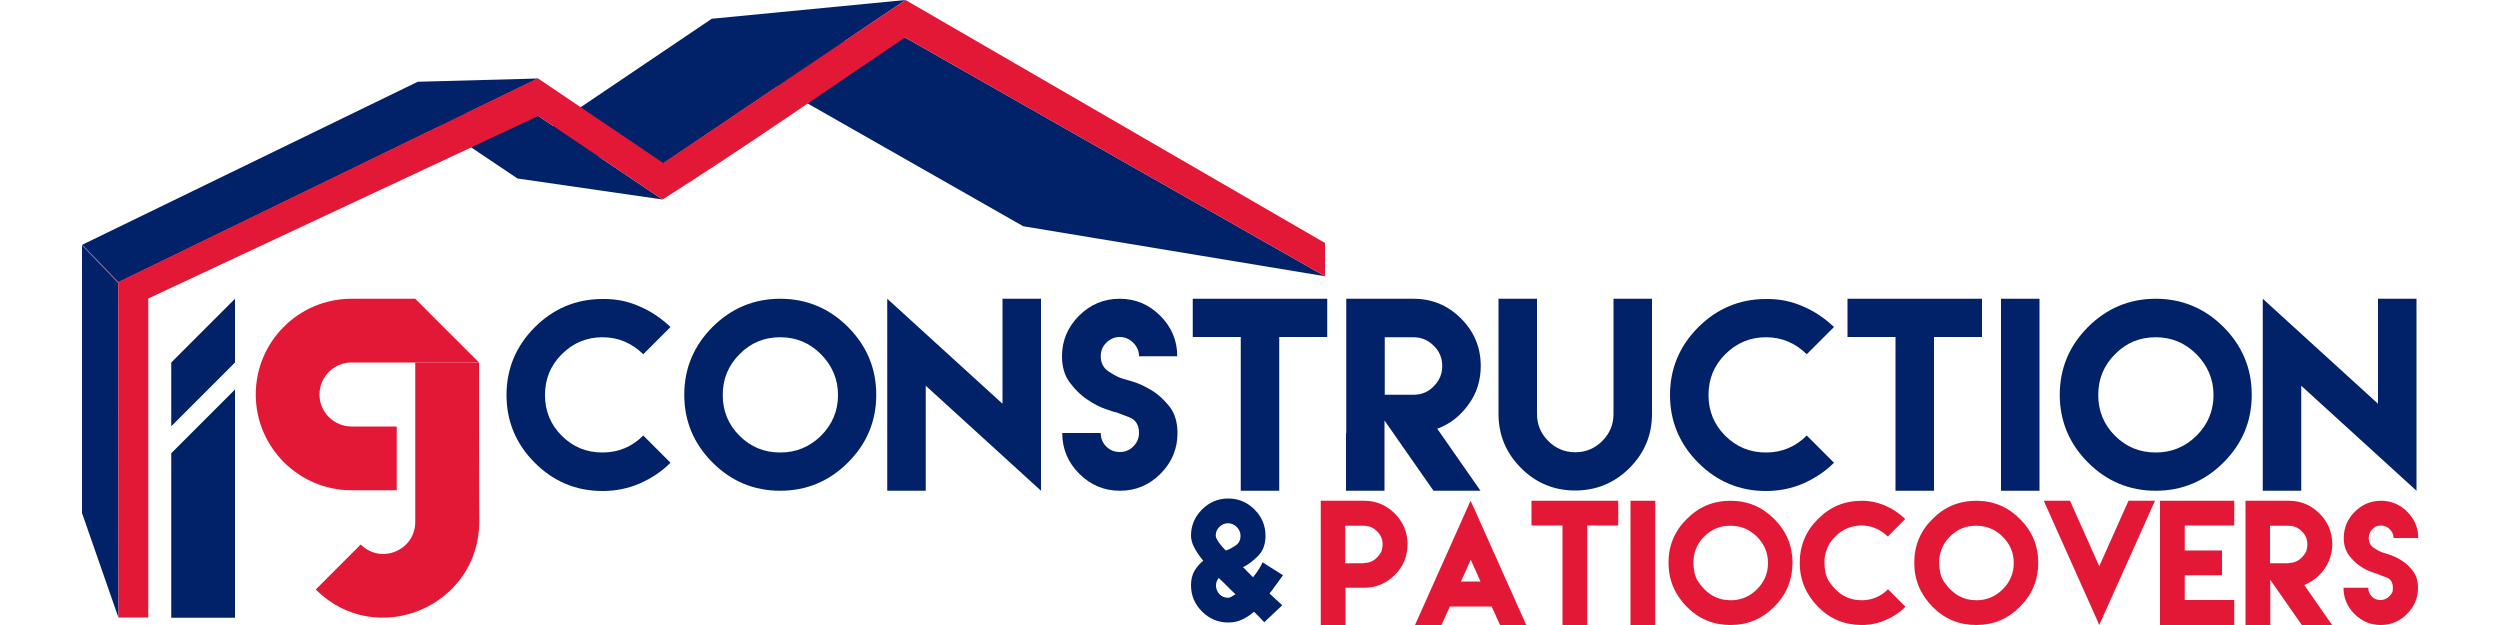 <?xml version="1.0" encoding="utf-8"?>
<!-- Generator: Adobe Illustrator 26.0.2, SVG Export Plug-In . SVG Version: 6.00 Build 0)  -->
<svg version="1.1" id="Layer_1" xmlns="http://www.w3.org/2000/svg" xmlns:xlink="http://www.w3.org/1999/xlink" x="0px" y="0px"
	 viewBox="0 0 1000 250" style="enable-background:new 0 0 1000 250;" xml:space="preserve">
<style type="text/css">
	.st0{display:none;}
	.st1{display:inline;fill:#1D1D1B;}
	.st2{fill:#E31836;}
	.st3{fill:#012269;}
	.st4{fill-rule:evenodd;clip-rule:evenodd;fill:#012269;}
	.st5{fill-rule:evenodd;clip-rule:evenodd;fill:#79225B;}
	.st6{fill-rule:evenodd;clip-rule:evenodd;fill:#E31836;}
</style>
<g>
	<g class="st0">
		<path class="st1" d="M447.7,56.4l15.5,37.9h-9.9l-2.5-7.7h-21.3l-2.5,7.7h-9.9l15.5-37.9H447.7z M431.8,81.6h16.7l-8.4-19.8
			L431.8,81.6z"/>
		<path class="st1" d="M817.8,130.2l15.5,37.9h-9.9l-2.5-7.7h-21.3l-2.5,7.7h-9.9l15.5-37.9L817.8,130.2L817.8,130.2z M801.8,155.4
			h16.7l-8.4-19.8L801.8,155.4z"/>
		<path class="st1" d="M582.1,56.4l15.5,37.9h-9.9l-2.5-7.7h-21.3l-2.5,7.7h-9.9L567,56.4H582.1z M566.2,81.6h16.7l-8.4-19.8
			L566.2,81.6z"/>
		<path class="st1" d="M506.2,55.7V62h-14.9v32.3h-9.8V61.9h-13.6v-6.3L506.2,55.7L506.2,55.7z"/>
		<path class="st1" d="M711.6,129.5v6.3h-14.9v32.3h-9.8v-32.3h-13.6v-6.3H711.6z"/>
		<path class="st1" d="M523.2,55.7V88h23.4v6.3h-32V55.7H523.2z"/>
		<path class="st1" d="M671.7,203.3v32.3h23.4v6.3h-32v-38.6L671.7,203.3L671.7,203.3z"/>
		<path class="st1" d="M850.7,129.5v32.3h23.4v6.3h-32v-38.6H850.7z"/>
		<path class="st1" d="M632.4,55.7c1.9,0,5.3,0.6,6.9,2.5c2.5,2.8,1.3,6.8,1.4,9.8h-8.5c0-1.5-0.4-4.6-0.9-5.1S630,62,629.1,62
			h-12.5c-0.9,0-1.7,0.3-2.2,0.9c-0.5,0.5-0.9,1.2-0.9,2.9v2c0,1.7,0.4,2.4,0.9,2.9s1.3,0.9,2.2,0.9h16.7c1.9,0,5.2,0.7,6.9,2.5
			c1.6,1.8,2.7,4.7,2.7,8v2c0,3.3-1.1,6.2-2.7,8c-1.6,1.8-5,2.5-6.9,2.5H612c-1.9,0-3.9-0.7-5.6-2.5c-1.6-1.8-2.7-4.7-2.7-8V83h9.8
			c0,0.8,0,1.5,0,1.5c0,1.7,0.4,2.4,0.9,2.9s1.3,0.9,2.2,0.9H630c0.9,0,1.7-0.3,2.2-0.9c0.5-0.5,0.9-1.2,0.9-2.9c0,0,0-2.2,0-3.4
			c-0.1-1.2-0.4-1.8-0.8-2.2c-0.5-0.5-1.3-0.9-2.2-0.9h-19.3c-1.9,0-3.9-0.7-5.6-2.5c-1.6-1.7-2.7-4.5-2.7-7.7l0,0v-1.5
			c0-3.3,1.1-6.2,2.7-8c1.6-1.8,3.7-2.5,5.6-2.5h21.6V55.7z"/>
		<path class="st1" d="M493.3,203.3c1.9,0,5.3,0.6,6.9,2.5c2.5,2.8,1.3,6.8,1.4,9.8h-8.5c0-1.5-0.4-4.6-0.9-5.1s-1.3-0.9-2.2-0.9
			h-12.5c-0.9,0-1.7,0.3-2.2,0.9c-0.5,0.5-0.9,1.2-0.9,2.9v2c0,1.7,0.4,2.4,0.9,2.9s1.3,0.9,2.2,0.9h16.7c1.9,0,5.2,0.7,6.9,2.5
			c1.6,1.8,2.7,4.7,2.7,8v2c0,3.3-1.1,6.2-2.7,8s-5,2.5-6.9,2.5H473c-1.9,0-3.9-0.7-5.6-2.5s-2.7-4.7-2.7-8v-1.1h9.8
			c0,0.8,0,1.5,0,1.5c0,1.7,0.4,2.4,0.9,2.9s1.3,0.9,2.2,0.9H491c0.9,0,1.7-0.3,2.2-0.9c0.5-0.5,0.9-1.2,0.9-2.9c0,0,0-2.2,0-3.4
			c-0.1-1.2-0.4-1.8-0.8-2.2c-0.5-0.5-1.3-0.9-2.2-0.9h-19.3c-1.9,0-3.9-0.7-5.6-2.5c-1.6-1.7-2.7-4.5-2.7-7.7l0,0v-1.5
			c0-3.3,1.1-6.2,2.7-8s3.7-2.5,5.6-2.5L493.3,203.3L493.3,203.3z"/>
		<path class="st1" d="M656.4,129.5c1.9,0,5.3,0.6,6.9,2.5c2.5,2.8,1.3,6.8,1.4,9.8h-8.5c0-1.5-0.4-4.6-0.9-5.1s-1.3-0.9-2.2-0.9
			h-12.5c-0.9,0-1.7,0.3-2.2,0.9c-0.5,0.5-0.9,1.2-0.9,2.9v2c0,1.7,0.4,2.4,0.9,2.9s1.3,0.9,2.2,0.9h16.7c1.9,0,5.2,0.7,6.9,2.5
			c1.6,1.8,2.7,4.7,2.7,8v2c0,3.3-1.1,6.2-2.7,8c-1.6,1.8-5,2.5-6.9,2.5H636c-1.9,0-3.9-0.7-5.6-2.5c-1.6-1.8-2.7-4.7-2.7-8v-1.1
			h9.8c0,0.8,0,1.5,0,1.5c0,1.7,0.4,2.4,0.9,2.9s1.3,0.9,2.2,0.9H654c0.9,0,1.7-0.3,2.2-0.9c0.5-0.5,0.9-1.2,0.9-2.9
			c0,0,0-2.2,0-3.4c-0.1-1.2-0.4-1.8-0.8-2.2c-0.5-0.5-1.3-0.9-2.2-0.9h-19.3c-1.9,0-3.9-0.7-5.6-2.5c-1.6-1.7-2.7-4.5-2.7-7.7l0,0
			v-1.5c0-3.3,1.1-6.2,2.7-8c1.6-1.8,3.7-2.5,5.6-2.5L656.4,129.5L656.4,129.5z"/>
		<path class="st1" d="M452.8,129.5v38.6h-10.3v-38.6H452.8z"/>
		<path class="st1" d="M804.8,203.3v38.6h-10.3v-38.6L804.8,203.3L804.8,203.3z"/>
		<path class="st1" d="M779.9,129.5v38.6h-10.3v-38.6H779.9z"/>
		<path class="st1" d="M481.5,129.5l20.1,32.1v-32.1h8.6v38.6h-15.4l-20.1-28.3v28.3h-9.8v-38.6H481.5z"/>
		<path class="st1" d="M832.5,203.3l20.1,32.1v-32.1h8.6v38.6h-15.4l-20.1-28.3v28.3h-9.8v-38.6L832.5,203.3L832.5,203.3z"/>
		<path class="st1" d="M552.9,129.9c1.9,0,6.5,0.7,8.1,2.5s4,4.7,4,8V158c0,3.3-2.3,6.2-4,8c-1.6,1.8-6.2,2.5-8.1,2.5h-30.7v-38.6
			H552.9z M532,162.2h20.1c0.9,0,1.7-0.3,2.2-0.9c0.5-0.5,0.9-1.2,0.9-2.9v-18.5c0-1.7-0.4-2.4-0.9-2.9s-1.3-0.9-2.2-0.9H532V162.2z
			"/>
		<path class="st1" d="M584.5,129.5c0,5.5,0,28.5,0,28.5c0,1.7,0.4,2.4,0.9,2.9s1.3,0.9,2.2,0.9H604c0.9,0,1.7-0.3,2.2-0.9
			c0.5-0.5,0.9-1.2,0.9-2.9v-28.5h9.8v28.2c0,3.3,0.2,6.2-1.4,8c-1.6,1.8-3.7,2.5-5.6,2.5h-24.3c-1.9,0-5.2-0.7-6.9-2.5
			c-1.6-1.8-2.7-4.7-2.7-8v-28.2H584.5z"/>
		<path class="st1" d="M523.1,203.3c0,5.5,0,28.5,0,28.5c0,1.7,0.4,2.4,0.9,2.9s1.3,0.9,2.2,0.9h16.4c0.9,0,1.7-0.3,2.2-0.9
			c0.5-0.5,0.9-1.2,0.9-2.9v-28.5h9.8v28.2c0,3.3,0.2,6.2-1.4,8c-1.6,1.8-3.7,2.5-5.6,2.5h-24.3c-1.9,0-5.2-0.7-6.9-2.5
			c-1.6-1.8-2.7-4.7-2.7-8v-28.2H523.1z"/>
		<path class="st1" d="M718.9,129.5h31.2c1.9,0,3.9,0.7,5.6,2.5c1.6,1.8,2.7,4.7,2.7,8v8.5c0,3.7-9.1,3.4-8.5,3.5
			c0,0,8.5,0.1,8.5,4.7v11.5h-9.8c0-0.8,0-9.3,0-9.3c0-1.7-1.6-2.4-2.1-2.9s-3.8-0.9-4.7-0.9h-13v13.1H719v-38.7H718.9z
			 M728.7,148.7h16.8c0.9,0,1.7-0.3,2.2-0.9c0.5-0.5,0.9-1.2,0.9-2.9v-5.4c0-1.7-0.4-2.4-0.9-2.9s-1.3-0.9-2.2-0.9h-16.8V148.7z"/>
		<path class="st1" d="M593.6,203.3c1.9,0,6.5,0.7,8.1,2.5s2.7,4.7,2.7,8v4.7c0,3.3-1.1,6.2-2.7,8c-1.6,1.8-6.2,2.5-8.1,2.5H576
			v13.1h-9.8v-38.6h27.4V203.3z M576,222.6h16.8c0.9,0,1.7-0.3,2.2-0.9c0.5-0.5,0.9-1.2,0.9-2.9v-5.4c0-1.7-0.4-2.4-0.9-2.9
			s-1.3-0.9-2.2-0.9H576V222.6z"/>
		<path class="st1" d="M642.1,203.3c1.9,0,6.5,0.7,8.1,2.5s2.7,4.7,2.7,8v4.7c0,3.3-1.1,6.2-2.7,8c-1.6,1.8-6.2,2.5-8.1,2.5h-17.6
			v13.1h-9.8v-38.6h27.4V203.3z M624.5,222.6h16.8c0.9,0,1.7-0.3,2.2-0.9c0.5-0.5,0.9-1.2,0.9-2.9v-5.4c0-1.7-0.4-2.4-0.9-2.9
			s-1.3-0.9-2.2-0.9h-16.8V222.6z"/>
		<path class="st1" d="M709.2,203.3l8.4,9.8l3.8,4.4l1,1.1l1-1.1l3.8-4.4l7.1-9.8h10.9l-8.4,9.8l-8,9.4l-1,1.1l-1.2,1.4v16.8h-9.8
			V225l-1.2-1.4l-1-1.1l-8-9.4l-8.4-9.8H709.2z"/>
		<path class="st1" d="M905.3,203.3c1.9,0,3.9,0.7,5.6,2.5c1.6,1.8,2.7,4.7,2.7,8l-0.1,2.7h-9.8v-3c0-1.7-0.4-2.4-0.9-2.9
			s-1.3-0.9-2.2-0.9h-15.8c-0.9,0-1.7,0.3-2.2,0.9c-0.5,0.5-0.9,1.2-0.9,2.9V232c0,1.7,0.4,2.4,0.9,2.9s1.3,0.9,2.2,0.9h15.8
			c0.9,0,1.7-0.3,2.2-0.9c0.5-0.5,0.9-1.2,0.9-2.9v-3h9.8l0.1,2.7c0,3.3-1.1,6.2-2.7,8c-1.6,1.8-3.7,2.5-5.6,2.5h-21.1
			c-1.9,0-6.5-0.7-8.1-2.5s-2.7-4.7-2.7-8V214c0-3.3,1.1-6.2,2.7-8c1.6-1.8,6.2-2.5,8.1-2.5L905.3,203.3z"/>
		<rect x="921.6" y="234.3" class="st1" width="9.4" height="7.6"/>
		<path class="st1" d="M752.2,234.7h8v6.5c0,0-0.7,6.5-4.5,6.5c-3.9,0-4.5,0-4.5,0v-2.5h3.3c0,0,1.9-1.3,2.4-4h-4.5L752.2,234.7z"/>
	</g>
</g>
<g>
	<path class="st2" d="M528.3,235.1v-17.4v-17.4h9.9h7.4c4.8,0,8.9,1.7,12.3,5.1c3.4,3.4,5.1,7.5,5.1,12.3c0,4.8-1.7,8.9-5.1,12.3
		c-3.4,3.4-7.5,5.1-12.3,5.1h-7.4V250h-9.9V235.1z M545.6,225.2c2.8,0,5-1.4,6.7-4.1c0.2-0.3,0.3-0.6,0.4-0.9
		c0.8-3.1,0.2-5.7-1.9-7.7c-1.5-1.5-3.2-2.2-5.3-2.2h-7.4v7.5v7.5H545.6z"/>
	<path class="st2" d="M579.8,242.9l-3.2,7.1h-1.7h-0.4h-6.4H566l21.2-47.4l1-2.3l1.1,2.3l21.2,47.4h-2.1h-6.4h-0.4H600l-3.2-7.1
		l-0.2-0.3H580L579.8,242.9z M592.2,232.6l-3.9-8.7l-3.9,8.7H592.2z"/>
	<path class="st2" d="M634.9,200.3h12.4v9.9h-12.4V250H625v-39.8h-12.4v-9.9H625H634.9z"/>
	<path class="st2" d="M652.2,200.3h9.9V250h-9.9V200.3z"/>
	<path class="st2" d="M709.7,207.6c4.9,4.9,7.3,10.7,7.3,17.5c0,6.8-2.4,12.7-7.3,17.6c-4.9,4.9-10.7,7.3-17.5,7.3
		c-6.8,0-12.7-2.4-17.5-7.3c-4.8-4.9-7.3-10.7-7.3-17.6c0-6.8,2.4-12.7,7.3-17.5c4.8-4.9,10.7-7.3,17.5-7.3
		C699,200.3,704.8,202.7,709.7,207.6z M681.7,214.6c-3.8,3.8-5.1,8.7-3.9,14.5c0.3,1.3,0.8,2.5,1.5,3.6c3.3,4.9,7.6,7.4,13,7.4
		c4.1,0,7.6-1.5,10.5-4.4c2.9-2.9,4.4-6.4,4.4-10.5c0-4.1-1.5-7.6-4.4-10.5c-2.9-2.9-6.4-4.4-10.5-4.4
		C688.1,210.2,684.6,211.7,681.7,214.6z"/>
	<path class="st2" d="M754.2,202.3c3,1.3,5.6,3.1,7.9,5.3l-7,7c-3-2.9-6.5-4.4-10.5-4.4c-4.1,0-7.6,1.5-10.5,4.4
		c-3.8,3.8-5.1,8.7-3.9,14.5c0.3,1.3,0.8,2.5,1.5,3.6c3.3,4.9,7.6,7.4,13,7.4c4.1,0,7.6-1.5,10.5-4.4l7,7c-2.3,2.3-4.9,4-7.9,5.3
		c-3,1.3-6.2,2-9.6,2c-6.8,0-12.7-2.4-17.5-7.3c-4.8-4.9-7.3-10.7-7.3-17.6c0-6.8,2.4-12.7,7.3-17.5c4.8-4.9,10.7-7.3,17.5-7.3
		C748,200.3,751.2,201,754.2,202.3z"/>
	<path class="st2" d="M808,207.6c4.9,4.9,7.3,10.7,7.3,17.5c0,6.8-2.4,12.7-7.3,17.6c-4.9,4.9-10.7,7.3-17.5,7.3
		c-6.8,0-12.7-2.4-17.5-7.3c-4.8-4.9-7.3-10.7-7.3-17.6c0-6.8,2.4-12.7,7.3-17.5c4.8-4.9,10.7-7.3,17.5-7.3
		C797.3,200.3,803.1,202.7,808,207.6z M780,214.6c-3.8,3.8-5.1,8.7-3.9,14.5c0.3,1.3,0.8,2.5,1.5,3.6c3.3,4.9,7.6,7.4,13,7.4
		c4.1,0,7.6-1.5,10.5-4.4c2.9-2.9,4.4-6.4,4.4-10.5c0-4.1-1.5-7.6-4.4-10.5c-2.9-2.9-6.4-4.4-10.5-4.4
		C786.4,210.2,782.9,211.7,780,214.6z"/>
	<path class="st2" d="M839.7,250l-1-2.3l-21.2-47.4h2h6.5h0.4h1.6l11.7,26.2l11.7-26.2h1.7h0.4h6.4h2.1L839.7,250z"/>
	<path class="st2" d="M893.7,200.3v9.9h-19.8v10h14.9v9.9h-14.9v9.9h19.8v10h-19.8H864v-19.9v-9.9v-19.9H893.7z"/>
	<path class="st2" d="M898.2,235.1v-17.4v-17.4h9.9h7.4c4.8,0,8.9,1.7,12.3,5.1c3.4,3.4,5.1,7.5,5.1,12.3c0,3.7-1.1,7-3.2,10
		c-2.1,2.9-4.8,5-8,6.3l11.2,16.1h-12.1l-12.7-18.2V250h-9.9V235.1z M915.5,225.2c2.8,0,5-1.4,6.7-4.1c0.2-0.3,0.3-0.6,0.4-0.9
		c0.8-3.1,0.2-5.7-1.9-7.7c-1.5-1.5-3.2-2.2-5.3-2.2h-7.4v7.5v7.5H915.5z"/>
	<path class="st2" d="M948.7,228.8c-1.5-0.5-3.1-1.3-4.7-2.4s-3.2-2.6-4.5-4.4c-1.3-1.8-2-4.1-2-6.8c0-4.1,1.5-7.6,4.4-10.5
		c2.9-2.9,6.4-4.4,10.5-4.4c4.1,0,7.6,1.5,10.5,4.4c2.9,2.9,4.4,6.4,4.4,10.5h-9.9c0-1.4-0.5-2.5-1.5-3.5c-1.4-1.4-3.2-1.8-5.3-1.2
		c-0.1,0-0.2,0.1-0.3,0.1c-1.9,1.2-2.8,2.7-2.8,4.6c0,1.8,0.7,3.1,2.1,4c1.4,0.9,2.5,1.5,3.2,1.7c0.3,0.1,1.3,0.4,2.8,0.9
		c1.5,0.5,3.2,1.2,4.9,2.3c1.7,1,3.3,2.5,4.6,4.2c1.4,1.8,2.1,4.1,2.1,6.8c0,4.1-1.5,7.6-4.4,10.5c-2.9,2.9-6.4,4.4-10.5,4.4
		c-4.1,0-7.6-1.5-10.5-4.4c-2.9-2.9-4.4-6.4-4.4-10.5h9.9c0,1.4,0.5,2.5,1.4,3.5c1,1,2.1,1.4,3.5,1.4c2,0,3.6-1.1,4.8-3.2
		c0.5-3.1-0.3-5-2.3-5.8c-1.7-0.6-2.8-1-3.4-1.3C951.1,229.6,950.2,229.3,948.7,228.8z"/>
</g>
<g>
	<path class="st3" d="M255.9,122.6c4.7,2,8.7,4.8,12.3,8.2l-10.9,10.9c-4.6-4.5-10-6.8-16.3-6.8c-6.4,0-11.8,2.3-16.3,6.8
		c-4.5,4.5-6.7,9.9-6.7,16.3c0,6.4,2.2,11.8,6.7,16.3c4.5,4.5,9.9,6.7,16.3,6.7s11.8-2.3,16.3-6.8l10.9,10.9
		c-3.5,3.5-7.6,6.2-12.3,8.3c-4.7,2-9.6,3-14.9,3c-10.6,0-19.6-3.8-27.1-11.3c-7.5-7.5-11.3-16.6-11.3-27.1
		c0-10.5,3.8-19.6,11.3-27.1c7.5-7.5,16.6-11.3,27.1-11.3C246.3,119.5,251.3,120.5,255.9,122.6z"/>
	<path class="st3" d="M339.2,130.8c7.5,7.5,11.3,16.6,11.3,27.1c0,10.6-3.8,19.6-11.3,27.1c-7.5,7.5-16.6,11.3-27.1,11.3
		c-10.6,0-19.6-3.8-27.1-11.3c-7.5-7.5-11.3-16.6-11.3-27.1c0-10.5,3.8-19.6,11.3-27.1c7.5-7.5,16.6-11.3,27.1-11.3
		C322.6,119.5,331.7,123.3,339.2,130.8z M295.8,141.7c-4.5,4.5-6.7,9.9-6.7,16.3c0,6.4,2.2,11.8,6.7,16.3c4.5,4.5,9.9,6.7,16.3,6.7
		c6.3,0,11.7-2.2,16.3-6.7c4.5-4.5,6.8-9.9,6.8-16.3c0-6.3-2.3-11.7-6.8-16.3c-4.5-4.5-9.9-6.8-16.3-6.8
		C305.7,134.9,300.3,137.1,295.8,141.7z"/>
	<path class="st3" d="M401,161.5v-42h15.4v76.8l-46.1-42v42h-15.4v-76.8L401,161.5z"/>
	<path class="st3" d="M442.2,163.6c-2.3-0.8-4.7-2-7.3-3.8c-2.6-1.7-4.9-4-7-6.8c-2.1-2.8-3.1-6.3-3.1-10.5c0-6.3,2.3-11.7,6.8-16.2
		c4.5-4.5,9.9-6.8,16.3-6.8c6.3,0,11.7,2.3,16.2,6.8c4.5,4.5,6.8,9.9,6.8,16.2h-15.3c0-2.1-0.8-3.9-2.3-5.4
		c-1.5-1.5-3.3-2.3-5.4-2.3c-2.1,0-3.9,0.8-5.4,2.3c-1.5,1.5-2.2,3.3-2.2,5.4c0,2.7,1.1,4.8,3.3,6.2c2.2,1.4,3.9,2.3,5,2.6
		c0.5,0.2,2,0.6,4.4,1.3c2.4,0.7,4.9,1.9,7.6,3.5c2.7,1.6,5,3.8,7.2,6.5c2.1,2.7,3.2,6.3,3.2,10.6c0,6.4-2.3,11.8-6.8,16.3
		c-4.5,4.5-9.9,6.8-16.2,6.8c-6.4,0-11.8-2.3-16.3-6.8c-4.5-4.5-6.8-9.9-6.8-16.3h15.4c0,2.1,0.7,3.9,2.2,5.4
		c1.5,1.5,3.3,2.2,5.4,2.2c2.1,0,3.9-0.7,5.4-2.2c1.5-1.5,2.3-3.3,2.3-5.4c0-3.2-1.3-5.3-3.9-6.3c-2.6-1-4.3-1.6-5.3-2
		C445.9,164.9,444.5,164.4,442.2,163.6z"/>
	<path class="st3" d="M511.7,119.5h19.2v15.3h-19.2v61.5h-15.4v-61.5h-19.2v-15.3h19.2H511.7z"/>
	<path class="st3" d="M538.5,173.3v-26.9v-26.9h15.4h11.5c7.4,0,13.7,2.6,19,7.9c5.3,5.3,7.9,11.6,7.9,19c0,5.7-1.6,10.9-4.9,15.4
		c-3.3,4.6-7.4,7.8-12.5,9.7l17.3,24.8h-18.8l-19.6-28.1v28.1h-15.4V173.3z M565.4,157.9c3.2,0,5.9-1.1,8.1-3.4
		c2.3-2.3,3.4-5,3.4-8.1c0-3.1-1.1-5.9-3.4-8.1c-2.3-2.3-5-3.4-8.1-3.4h-11.5v11.5v11.5H565.4z"/>
	<path class="st3" d="M660.8,119.5v30.7v15.3c0,8.5-3,15.7-9,21.7c-6,6-13.3,9-21.7,9c-8.5,0-15.7-3-21.7-9c-6-6-9-13.2-9-21.7
		v-15.3v-30.7h15.4v30.7V164v1.6c0,4.2,1.5,7.8,4.5,10.8c3,3,6.6,4.5,10.8,4.5c4.2,0,7.8-1.5,10.8-4.5c3-3,4.5-6.6,4.5-10.8V164
		v-13.8v-30.7H660.8z"/>
	<path class="st3" d="M721.3,122.6c4.7,2,8.7,4.8,12.3,8.2l-10.9,10.9c-4.6-4.5-10-6.8-16.3-6.8c-6.4,0-11.8,2.3-16.3,6.8
		c-4.5,4.5-6.7,9.9-6.7,16.3c0,6.4,2.2,11.8,6.7,16.3c4.5,4.5,9.9,6.7,16.3,6.7c6.4,0,11.8-2.3,16.3-6.8l10.9,10.9
		c-3.5,3.5-7.6,6.2-12.3,8.3c-4.7,2-9.6,3-14.9,3c-10.6,0-19.6-3.8-27.1-11.3c-7.5-7.5-11.3-16.6-11.3-27.1
		c0-10.5,3.8-19.6,11.3-27.1c7.5-7.5,16.6-11.3,27.1-11.3C711.6,119.5,716.6,120.5,721.3,122.6z"/>
	<path class="st3" d="M773.6,119.5h19.2v15.3h-19.2v61.5h-15.4v-61.5H739v-15.3h19.2H773.6z"/>
	<path class="st3" d="M800.4,119.5h15.4v76.8h-15.4V119.5z"/>
	<path class="st3" d="M889.4,130.8c7.5,7.5,11.3,16.6,11.3,27.1c0,10.6-3.8,19.6-11.3,27.1c-7.5,7.5-16.6,11.3-27.1,11.3
		c-10.6,0-19.6-3.8-27.1-11.3c-7.5-7.5-11.3-16.6-11.3-27.1c0-10.5,3.8-19.6,11.3-27.1c7.5-7.5,16.6-11.3,27.1-11.3
		C872.8,119.5,881.9,123.3,889.4,130.8z M846,141.7c-4.5,4.5-6.7,9.9-6.7,16.3c0,6.4,2.2,11.8,6.7,16.3c4.5,4.5,9.9,6.7,16.3,6.7
		c6.3,0,11.7-2.2,16.3-6.7c4.5-4.5,6.8-9.9,6.8-16.3c0-6.3-2.3-11.7-6.8-16.3c-4.5-4.5-9.9-6.8-16.3-6.8
		C855.9,134.9,850.5,137.1,846,141.7z"/>
	<path class="st3" d="M951.2,161.5v-42h15.4v76.8l-46.1-42v42h-15.4v-76.8L951.2,161.5z"/>
	<path class="st3" d="M501.6,244.7c-1.5,1.3-3,2.3-4.7,3.1c-1.7,0.8-3.5,1.2-5.6,1.2c-4.1,0-7.6-1.5-10.5-4.4
		c-2.9-2.9-4.4-6.4-4.4-10.5c0-2.3,0.5-4.2,1.4-5.8c1-1.6,2.1-2.9,3.5-4c-1.5-1.8-2.7-3.6-3.6-5.3c-0.9-1.7-1.3-3.3-1.3-4.7
		c0-4.1,1.5-7.6,4.4-10.5c2.9-2.9,6.4-4.4,10.5-4.4c4.1,0,7.6,1.5,10.5,4.4c2.9,2.9,4.4,6.4,4.4,10.5c0,3.4-1,6.1-3,8.1
		c-2,2-4,3.5-6,4.5c0.8,0.7,1.3,1.2,1.5,1.5l2.5,2.5c1.8-2.2,3.1-4.2,3.8-6l8.2,5.2l-3.8,5.2c-0.2,0.4-0.5,0.7-0.8,1.1
		c-0.3,0.3-0.5,0.7-0.8,1l5.1,4.7l-7.2,6.8C504.3,247.4,502.9,245.9,501.6,244.7z M490.7,220.1c0.1,0,0.2-0.1,0.2-0.1
		c0.7-0.2,1.8-0.8,3.2-1.7c1.4-0.9,2.1-2.2,2.1-4c0-1.3-0.5-2.5-1.5-3.5c-1-1-2.1-1.5-3.5-1.5c-1.4,0-2.5,0.5-3.5,1.5
		c-1,1-1.4,2.1-1.4,3.5c0,0.6,0.4,1.4,1.1,2.5c0.8,1.1,1.7,2.2,2.8,3.3C490.5,220.2,490.6,220.2,490.7,220.1z M486.4,234.2
		c0,1.4,0.5,2.5,1.4,3.5c1,1,2.1,1.4,3.5,1.4c0.6,0,1.5-0.5,2.9-1.4c-1.2-1.1-2.3-2.2-3.4-3.3c-1.1-1.1-2.2-2.2-3.3-3.2
		C486.8,232,486.4,233,486.4,234.2z"/>
</g>
<g>
	<path class="st2" d="M166.1,119.5L166.1,119.5c-1.6,0-2.4,0-2.8,0c-0.2,0-0.3,0-0.3,0c-1.1,0-5.8,0-22.4,0
		c-21.2,0-38.3,17.2-38.3,38.3c0,21.1,17.2,38.3,38.3,38.3h18.1c0-14.9,0-10.2,0-25.5h-18.1h0c-7,0-12.8-5.7-12.8-12.8
		c0-7,5.7-12.8,12.8-12.8h-3h3c17.1,0,21.7,0,22.7,0c0.2,0,0.3,0,0.3,0c0.3,0,1.1,0,2.5,0h25.5C165.5,118.9,192.2,145.7,166.1,119.5
		z"/>
	<path class="st2" d="M191.6,145h-25.5c0,0,0,14.1,0,27.5l0,0c0,6.7,0,27.9,0,36.3c0,11.3-13.7,17.1-21.8,9l-18,18
		c24.2,24.2,65.4,6.8,65.4-27.1C191.6,208.8,191.6,145,191.6,145z"/>
</g>
<g>
	<polygon class="st3" points="68.5,181.3 68.5,247.1 94,247.1 94,162.9 94,155.8 	"/>
	<polygon class="st3" points="94,119.5 94,145 68.5,170.5 68.5,162.9 68.5,145 	"/>
</g>
<g>
	<polygon class="st4" points="530,110.5 409.3,90.5 284.6,19.5 362,15 530,110.5 	"/>
	<polygon class="st4" points="265.4,65.3 207.2,59.8 284.7,7.5 362.2,0 265.4,65.3 	"/>
	<polygon class="st4" points="265,79.8 207,71.4 167.2,44.7 215.3,46.4 265,79.8 	"/>
	<polygon class="st5" points="47.4,113.2 32.8,98.1 32.8,97.9 47.4,112.9 47.4,113.2 	"/>
	<path class="st4" d="M47.4,112.9l-14.5-15l134.2-65.2l48.1-1.3L47.4,112.9L47.4,112.9z M47.4,247.1l-14.6-41.9L32.8,98.1l14.5,15.1
		L47.4,247.1L47.4,247.1z"/>
	<path class="st6" d="M362,15c-32.2,21.7-64.3,44.1-97,64.8l-49.7-33.4l-156,73v67.7v47.5v12.4H47.4l-0.1-133.9v-0.3l167.8-81.5
		l50.2,33.9L362.2,0L530,97.2l0,13.3L362,15L362,15z"/>
</g>
</svg>
